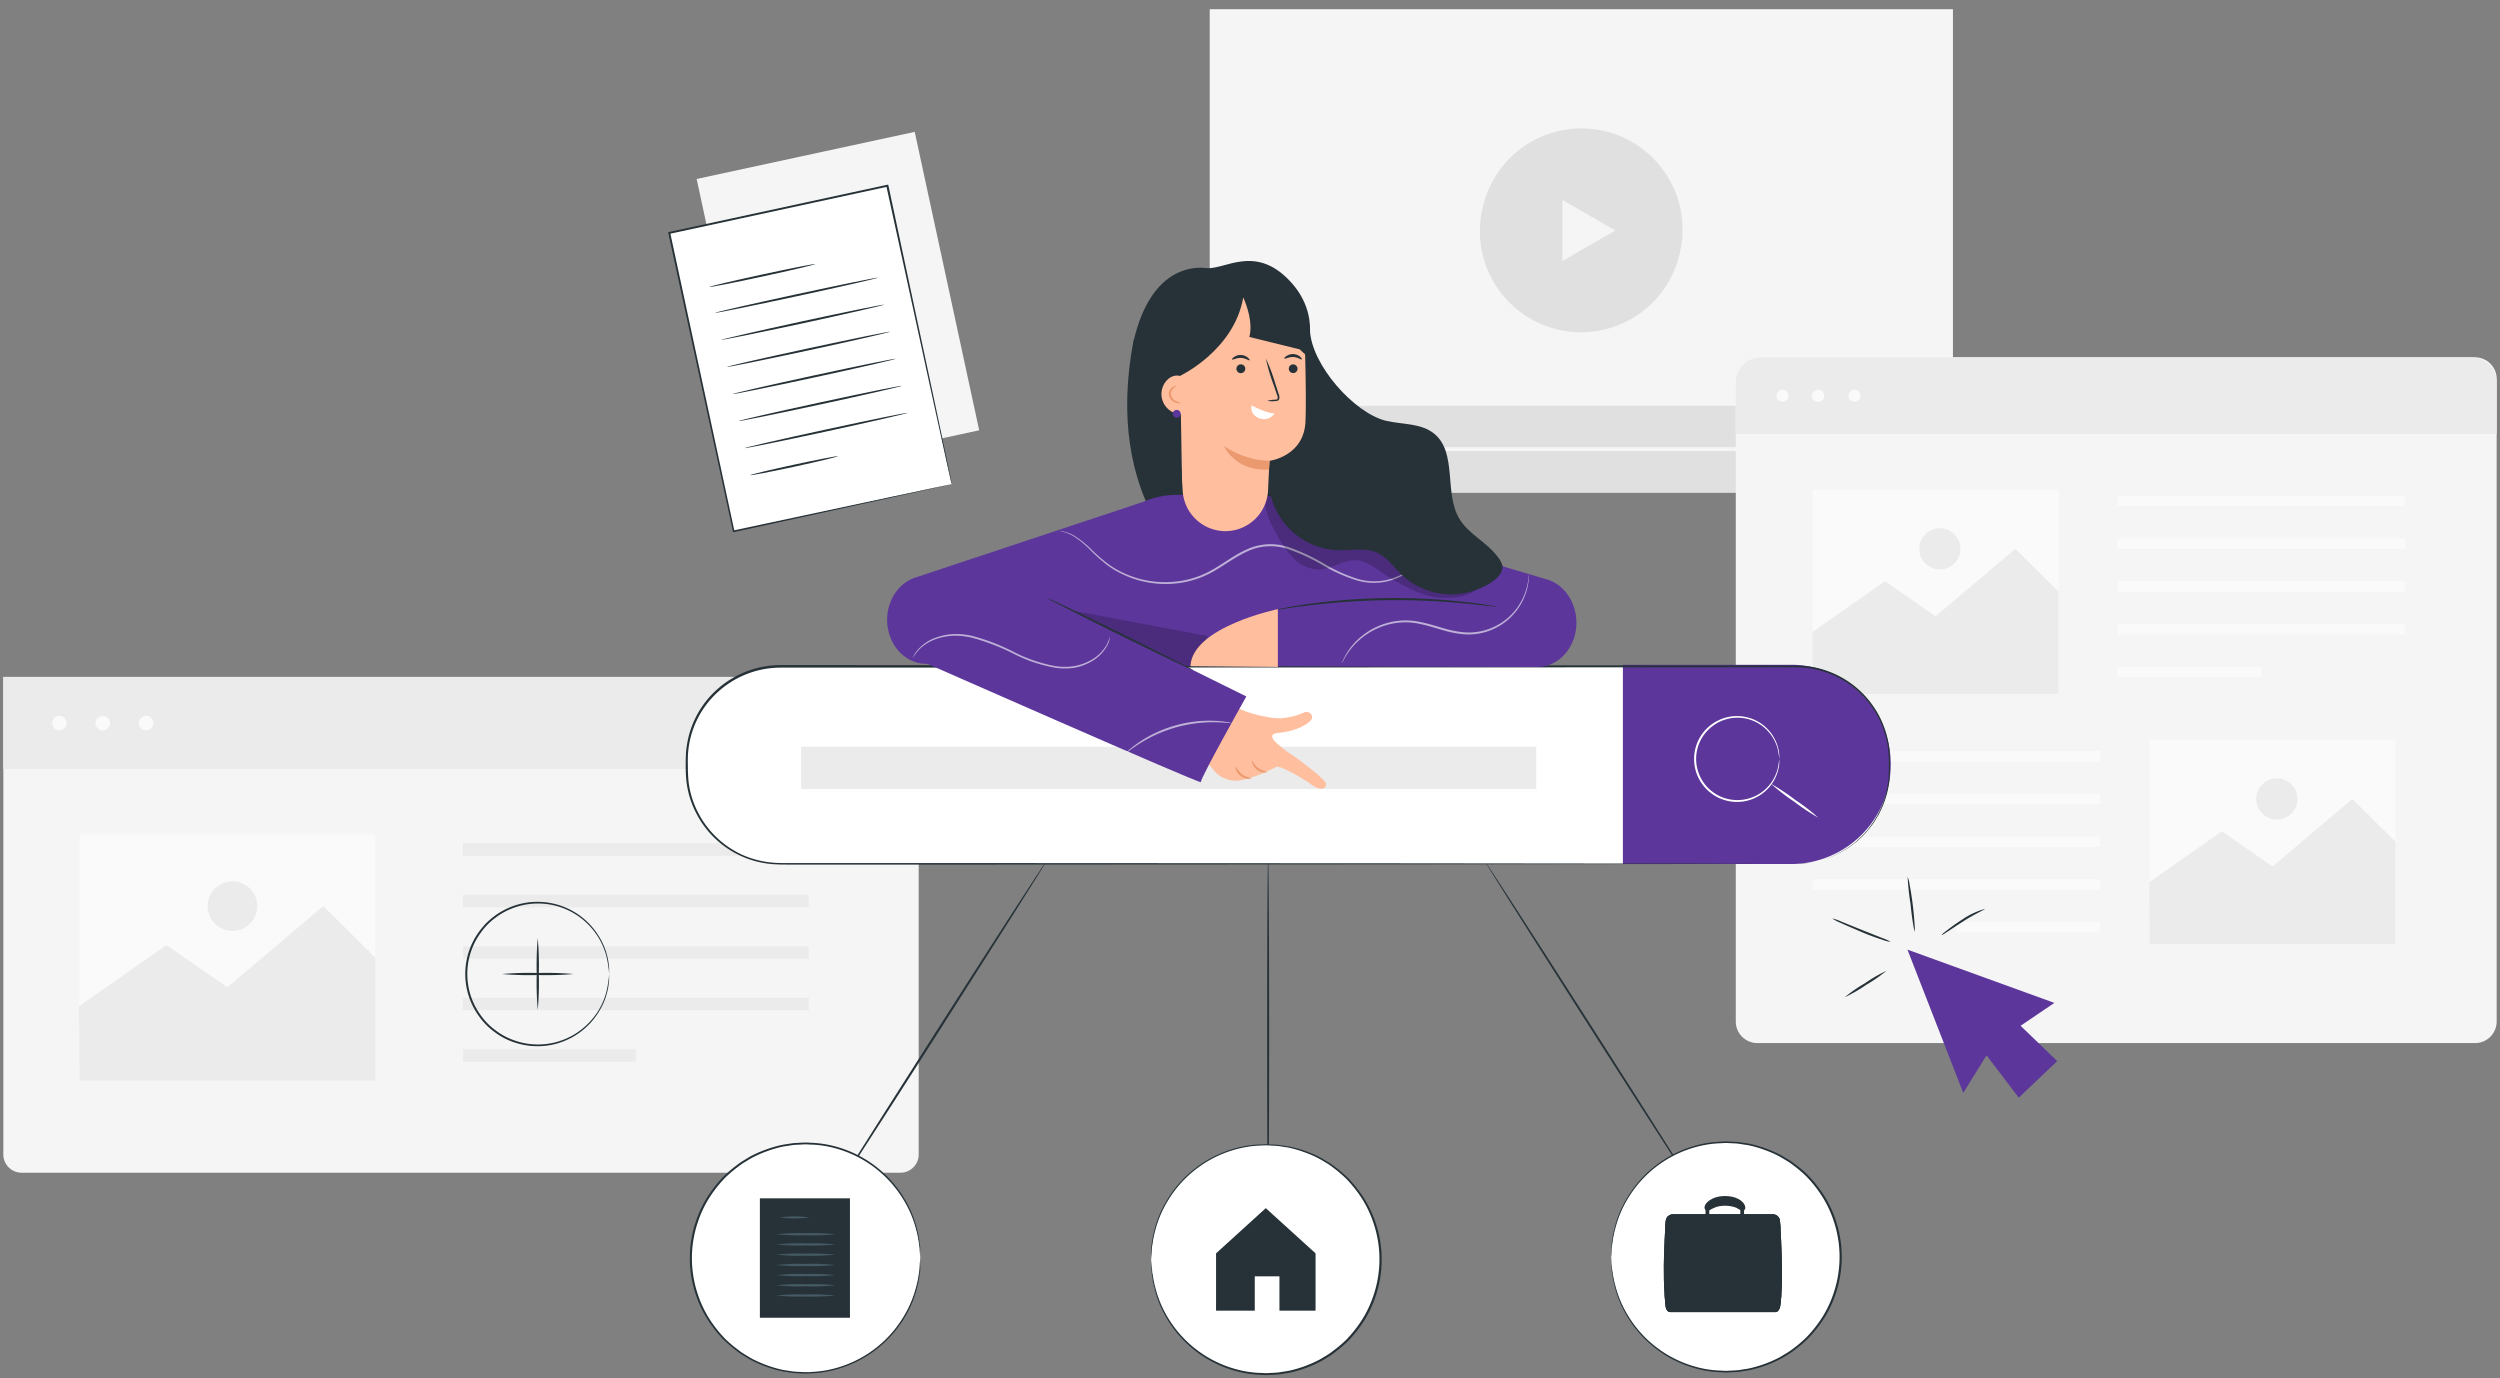 <svg width="205" height="113" viewBox="0 0 205 113" fill="none" xmlns="http://www.w3.org/2000/svg">
    <rect x="0" y="0" width="205" height="113" fill="#808080" stroke="none"/>
    <path d="m75.007 10.813-17.882 3.863 5.286 24.47 17.882-3.863-5.286-24.47zM160.141.757H99.196v39.63h60.945V.758z" fill="#F5F5F5"/>
    <path d="M137.725 20.82a8.292 8.292 0 1 0-16.13-3.851 8.292 8.292 0 1 0 16.13 3.852z" fill="#E0E0E0"/>
    <path d="m132.454 18.9-2.165 1.248-2.168 1.252v-5l2.168 1.248 2.165 1.252z" fill="#F5F5F5"/>
    <path d="M160.141 33.27H99.196v7.121h60.945v-7.12z" fill="#E0E0E0"/>
    <path d="m105.117 36.829-.878.51-.881.506v-2.029l.881.506.878.507zM155.124 36.667H110.17v.323h44.954v-.323z" fill="#F5F5F5"/>
    <path d="M111.079 36.829a.664.664 0 0 1-.112.374.666.666 0 0 1-.688.288.67.67 0 1 1 .8-.662zM202.956 29.302h-58.851c-.978 0-1.771.793-1.771 1.771v52.688c0 .978.793 1.771 1.771 1.771h58.851c.978 0 1.771-.793 1.771-1.771V31.073c0-.978-.793-1.771-1.771-1.771z" fill="#F5F5F5"/>
    <path d="M144.402 29.302h58.257a2.069 2.069 0 0 1 2.068 2.068v4.21h-62.393v-4.21a2.066 2.066 0 0 1 2.068-2.068z" fill="#EBEBEB"/>
    <path d="M146.141 32.944a.494.494 0 1 0 0-.987.494.494 0 0 0 0 .987zM149.587 32.45a.49.49 0 0 1-.303.459.492.492 0 0 1-.465-.866.49.49 0 0 1 .622.06.492.492 0 0 1 .146.347zM152.046 32.944a.494.494 0 1 0 0-.987.494.494 0 0 0 0 .987zM197.223 40.643h-23.56v.851h23.56v-.851zM197.223 44.15h-23.56v.852h23.56v-.852zM197.223 47.66h-23.56v.852h23.56v-.852zM197.223 51.17h-23.56v.852h23.56v-.852zM185.443 54.678h-11.78v.852h11.78v-.852zM148.639 62.434h23.559v-.852h-23.559v.852zM148.639 65.94h23.559v-.85h-23.559v.85zM148.639 69.452h23.559V68.6h-23.559v.852zM148.639 72.959h23.559v-.852h-23.559v.852zM160.418 76.47h11.78v-.852h-11.78v.851zM196.432 60.637H176.27v16.775h20.162V60.637z" fill="#FAFAFA"/>
    <path d="m176.238 72.346 5.956-4.175 4.159 2.878 6.536-5.533 3.543 3.51v8.386H176.27l-.032-5.066z" fill="#EBEBEB"/>
    <path d="M186.701 67.203a1.688 1.688 0 1 0 0-3.376 1.688 1.688 0 0 0 0 3.376z" fill="#EBEBEB"/>
    <path d="M168.804 40.127h-20.162V56.9h20.162V40.126z" fill="#FAFAFA"/>
    <path d="m148.606 51.835 5.956-4.175 4.159 2.875 6.537-5.53 3.543 3.507v8.389h-20.159l-.036-5.066z" fill="#EBEBEB"/>
    <path d="M159.07 46.692a1.687 1.687 0 1 0 0-3.374 1.687 1.687 0 0 0 0 3.374z" fill="#EBEBEB"/>
    <path d="M.273 55.507h75.06v39.156a1.5 1.5 0 0 1-1.5 1.5H1.773a1.5 1.5 0 0 1-1.5-1.5V55.507z" fill="#F5F5F5"/>
    <path d="M75.334 55.507H.273v7.553h75.06v-7.553z" fill="#EBEBEB"/>
    <path d="M4.851 59.891a.594.594 0 1 0 0-1.187.594.594 0 0 0 0 1.187zM8.404 59.891a.594.594 0 1 0 0-1.187.594.594 0 0 0 0 1.187zM11.957 59.891a.594.594 0 1 0 0-1.187.594.594 0 0 0 0 1.187z" fill="#FAFAFA"/>
    <path d="M66.31 69.151H37.964v1.026h28.344v-1.026zM66.31 73.372H37.964v1.026h28.344v-1.026zM66.31 77.592H37.964v1.026h28.344v-1.026zM66.31 81.815H37.964v1.026h28.344v-1.026zM52.135 86.036h-14.17v1.026h14.17v-1.026z" fill="#EBEBEB"/>
    <path d="M30.77 68.432H6.517v20.182H30.77V68.432z" fill="#FAFAFA"/>
    <path d="m6.475 82.519 7.169-5.024 5 3.462 7.864-6.656 4.262 4.22v10.092H6.517l-.042-6.094z" fill="#EBEBEB"/>
    <path d="M21.094 74.301a2.033 2.033 0 1 1-4.067 0 2.033 2.033 0 0 1 4.067 0z" fill="#EBEBEB"/>
    <path d="m72.754 15.23-17.881 3.863 5.286 24.47 17.881-3.864-5.286-24.47z" fill="#fff"/>
    <path d="m78.034 39.704-.03-.12a19.05 19.05 0 0 1-.077-.345c-.071-.322-.171-.755-.3-1.332-.255-1.171-.63-2.872-1.103-5.024-.94-4.304-2.259-10.408-3.846-17.632l.09.058L54.89 19.18l.065-.1 5.269 24.473-.081-.055 12.993-2.768 3.617-.765.968-.197.322-.064s-.103.029-.323.077l-.938.21-3.595.794-13.018 2.849H60.1v-.065C58.614 36.7 56.78 28.24 54.8 19.103v-.084h.08l17.881-3.871h.075l.016.074c1.548 7.253 2.858 13.38 3.781 17.697.455 2.149.817 3.846 1.062 5.014.122.574.213 1.02.277 1.322l.068.34c0 .036-.003.072-.007.109z" fill="#263238"/>
    <path d="M66.854 21.652c0 .049-1.936.504-4.327 1.023-2.39.52-4.352.9-4.362.855-.01-.045 1.936-.5 4.327-1.02 2.39-.519 4.362-.903 4.362-.858zM72.016 22.765c0 .046-2.981.73-6.675 1.527-3.695.797-6.705 1.41-6.714 1.364-.01-.045 2.98-.729 6.678-1.526s6.711-1.41 6.711-1.364zM72.504 24.982c0 .045-2.978.729-6.676 1.53-3.697.8-6.701 1.396-6.717 1.364-.016-.032 2.978-.73 6.675-1.53 3.698-.8 6.708-1.41 6.718-1.364zM72.984 27.202c0 .045-2.981.729-6.675 1.526-3.695.797-6.705 1.41-6.715 1.364-.01-.045 2.978-.729 6.679-1.526 3.7-.797 6.711-1.41 6.711-1.364zM73.462 29.418c0 .045-2.978.73-6.676 1.53-3.697.8-6.707 1.41-6.707 1.364 0-.045 2.978-.73 6.675-1.53 3.698-.8 6.698-1.41 6.708-1.364zM73.952 31.638c0 .045-2.981.729-6.675 1.526s-6.705 1.41-6.715 1.364c-.01-.045 2.979-.729 6.68-1.529 3.7-.8 6.69-1.407 6.71-1.361zM74.42 33.854c0 .046-2.978.73-6.675 1.53-3.698.8-6.699 1.41-6.699 1.364 0-.045 2.978-.729 6.676-1.529 3.697-.8 6.688-1.41 6.698-1.365zM68.71 37.41c0 .045-1.594.432-3.582.862-1.987.429-3.607.738-3.617.693-.01-.045 1.594-.429 3.582-.858 1.987-.43 3.607-.742 3.617-.697z" fill="#263238"/>
    <path d="m156.411 77.87 4.575 11.747 1.91-3.081 2.643 3.471 3.152-2.997-3.004-2.897 2.772-1.875-12.048-4.368z" fill="#5C369B"/>
    <path d="M154.688 79.606c-.523.43-1.081.818-1.668 1.158-.557.386-1.145.725-1.758 1.013a12.7 12.7 0 0 1 1.668-1.155 12.293 12.293 0 0 1 1.758-1.016zM155.043 77.237a3.071 3.071 0 0 1-.736-.193 18.504 18.504 0 0 1-1.719-.646c-.662-.287-1.255-.532-1.678-.732a3.446 3.446 0 0 1-.671-.355c.247.055.487.137.716.245l1.694.688 1.7.674c.242.081.475.188.694.32zM156.424 71.904c.084.207.14.424.168.645.077.403.171.968.248 1.59.077.623.129 1.195.152 1.614a2.6 2.6 0 0 1 0 .671c-.147-.747-.254-1.5-.323-2.258a21.196 21.196 0 0 1-.245-2.262zM162.757 74.534c.02.045-.826.41-1.781 1.022-.955.614-1.71 1.146-1.739 1.104-.029-.042.158-.174.455-.403.384-.301.782-.582 1.194-.843a6.209 6.209 0 0 1 1.871-.88zM49.95 79.87a9.547 9.547 0 0 0-.216-1.423 5.68 5.68 0 0 0-.645-1.542 5.844 5.844 0 0 0-1.48-1.643 5.786 5.786 0 0 0-5.486-.82 5.54 5.54 0 0 0-1.461.788c-.472.34-.884.755-1.22 1.23a5.74 5.74 0 0 0 0 6.82c.337.472.75.887 1.22 1.226.444.336.937.601 1.461.787a5.785 5.785 0 0 0 5.485-.82 5.883 5.883 0 0 0 1.481-1.638c.29-.48.508-1.002.645-1.546.108-.467.18-.941.217-1.42v.374c0 .152-.012.304-.039.453-.02.206-.057.41-.11.61a5.485 5.485 0 0 1-.645 1.574 5.917 5.917 0 0 1-3.975 2.807 5.943 5.943 0 0 1-3.114-.248 5.481 5.481 0 0 1-1.5-.804 5.459 5.459 0 0 1-1.258-1.258 5.894 5.894 0 0 1 0-7.018c.18-.24.375-.47.584-.687.213-.204.438-.395.674-.571a5.907 5.907 0 0 1 6.904-.075 5.9 5.9 0 0 1 1.685 1.83c.295.489.513 1.02.645 1.575.053.2.09.404.11.61.027.15.04.302.039.454v.278c.003.08 0 .097 0 .097z" fill="#263238"/>
    <path d="M44.095 82.81a26.141 26.141 0 0 1-.084-2.94c-.027-.98 0-1.962.084-2.94.087.978.116 1.96.087 2.94.03.98 0 1.962-.087 2.94z" fill="#263238"/>
    <path d="M47.035 79.87c-.977.083-1.957.111-2.936.084-.981.027-1.962 0-2.94-.084a25.227 25.227 0 0 1 2.94-.084c.979-.03 1.96-.001 2.936.084zM139.772 98.79c-.039.023-4.091-6.243-9.05-14-4.959-7.756-8.95-14.067-8.912-14.09.039-.022 4.088 6.25 9.038 13.994 4.949 7.743 8.947 14.07 8.924 14.096z" fill="#263238"/>
    <path d="M141.517 112.477a9.405 9.405 0 0 0 9.405-9.405 9.405 9.405 0 1 0-9.405 9.405z" fill="#fff"/>
    <g clip-path="url(#3kgzcbja4a)" fill="#263238">
        <path d="M140.159 98.992h-.306v.715h.306v-.715zM143.013 98.992h-.306v.715h.306v-.715z"/>
        <path d="M145.592 107.591h-8.629c-.307 0-.373-.41-.373-.41-.357-2.816 0-6.981 0-6.981 0-.344.254-.623.567-.623h8.24c.312 0 .566.28.566.623 0 0 .365 4.808 0 6.981.001 0-.112.41-.371.41z"/>
        <path d="M145.592 107.591h-8.629c-.307 0-.373-.41-.373-.41-.357-2.816 0-6.981 0-6.981 0-.344.254-.623.567-.623h8.24c.312 0 .566.28.566.623 0 0 .365 4.808 0 6.981.001 0-.112.41-.371.41z"/>
        <path d="M145.886 100.746c-.041-.327.032-.725-.22-.964a.523.523 0 0 0-.367-.154h-8.042c-.564.016-.571.628-.591 1.118h.025c.006 1.92.259 3.058 4.597 3.058 4.586 0 4.597-1.011 4.597-3.058h.001z"/>
        <path d="M137.158 99.577c-.667.052-.442.745-.465 1.075 0 0 .138-.423.444-.423h8.328c.308 0 .414.423.414.423-.021-.328.213-1-.481-1.075h-8.24z"/>
        <path d="M145.959 100.116a.761.761 0 0 0-.007-.047c-.001-.007-.004-.013-.004-.019l-.012-.044-.005-.016c-.004-.016-.01-.03-.016-.046a.677.677 0 0 0-.027-.058l-.005-.008a.736.736 0 0 0-.028-.046l-.004-.004a.82.82 0 0 0-.034-.046l-.002-.002a.905.905 0 0 0-.041-.045c.035.202.058.386.058.502v.487h.167v-.022l-.003-.039-.005-.069-.002-.036-.004-.062-.003-.038c0-.018-.002-.036-.003-.052l-.001-.021-.004-.05-.002-.038-.002-.02-.004-.056-.001-.021a.512.512 0 0 0-.004-.067l-.002-.017zM136.586 100.252l-.002.033a.18.18 0 0 0-.002.025l-.003.037-.001.011v.366h.167v-.487c0-.119.025-.315.063-.526a.592.592 0 0 0-.13.159l-.026.048-.006.016a.6.6 0 0 0-.017.044c-.002.006-.005.013-.006.02l-.013.043c-.001.007-.004.014-.004.022a.355.355 0 0 0-.008.047c0 .008-.002.015-.003.021-.002.023-.004.045-.004.069l-.003.038-.002.014zM145.902 101.219c-.001.938-.124 1.401-.629 1.85-.578.513-1.817.743-4.017.743-2.071 0-3.323-.257-3.938-.809-.525-.469-.636-.946-.644-1.784h-.095c.016 1.902.346 3.025 4.709 3.025 4.619 0 4.709-.999 4.71-3.025h-.096z"/>
        <path d="m145.99 100.701-.034-.501a.653.653 0 0 0-.191-.466c.036.202.058.386.058.502v.473c0 1.017 0 1.753-.527 2.221-.577.514-1.816.743-4.016.743-2.072 0-3.323-.257-3.939-.808-.561-.503-.605-1.269-.605-2.218v-.41c0-.119.025-.315.063-.526a.644.644 0 0 0-.217.49l-.012.157v.289c0 2.013.208 3.209 4.71 3.209 4.715 0 4.71-1.042 4.71-3.155zM136.494 106.16c.02.239.069.796.097 1.021 0 0 .065.409.373.409h8.629c.259 0 .372-.409.372-.409.036-.211.085-.731.111-1.009 0 0-.141.224-.843.398-.7.174-2.091.047-3.544.046-1.933-.003-3.962.065-4.505-.086-.46-.127-.69-.37-.69-.37zM141.46 98.87c.329.003.641.065.889.156.087.032.448.28.575.25.068-.017.215-.08.18-.284-.038-.229-.341-.253-.574-.347-.329-.133-.708-.18-1.07-.18-.348 0-.709.044-1.028.163-.238.089-.689.216-.642.456.044.23.285.209.344.177.171-.093.307-.171.499-.247.246-.1.548-.145.827-.143z"/>
        <path d="M141.451 98.56c.736 0 1.047.245 1.217.375.414.319.442.137.436.057-.021-.314-.312-.547-.551-.674-.336-.18-.724-.244-1.095-.244-.356 0-.726.06-1.053.222-.243.12-.673.422-.624.75.038.257.346.007.406-.037.176-.124.498-.45 1.264-.45z"/>
        <path opacity=".68" d="M139.878 98.992c-.065-.131.078-.298.14-.355.125-.113.265-.21.415-.276.077-.034.3-.086.312.047.011.134-.297.267-.374.309-.277.148-.432.402-.493.275z"/>
        <path d="M141.769 105.019h-.979c-.063 0-.115-.056-.115-.126v-.691c0-.069.051-.126.115-.126h.978c.063 0 .115.056.115.126v.691c0 .07-.051.126-.114.126zM141.842 103.859h-1.125c-.047 0-.086-.043-.086-.095v-.374c0-.053.039-.096.086-.096h1.126c.047 0 .086.043.086.096v.374c-.001.052-.039.095-.087.095z"/>
        <path d="M141.77 104.84h-.981c-.045 0-.082-.041-.082-.091v-.601c0-.05.037-.091.082-.091h.982c.045 0 .082.041.082.091v.601c0 .05-.037.091-.083.091zM140.857 103.576c0 .205-.028.227-.09.227-.061 0-.071-.066-.071-.228 0-.163.011-.219.076-.219.066 0 .085.016.085.22z"/>
        <path d="M140.961 104.432c0 .195.003.311-.083.311-.086 0-.094-.11-.094-.317 0-.148 0-.27.089-.27.089-.001.088.079.088.276z"/>
    </g>
    <path d="M132.113 103.084v-.151c0-.1 0-.258.016-.449v-.322c0-.113.032-.252.051-.394.039-.327.1-.65.184-.968a8.928 8.928 0 0 1 1.026-2.523 9.463 9.463 0 0 1 6.382-4.514 9.073 9.073 0 0 1 1.197-.142c.203 0 .41-.029.616-.025l.63.032c.216.006.432.028.645.067.21.033.426.059.645.1.869.198 1.709.503 2.501.91.2.11.393.236.593.352.2.117.391.249.571.394a8.557 8.557 0 0 1 2.007 2.013 9.073 9.073 0 0 1 1.359 2.61 9.424 9.424 0 0 1 0 5.988 9.213 9.213 0 0 1-1.359 2.617c-.286.386-.598.752-.932 1.097a10.2 10.2 0 0 1-1.078.913 4.866 4.866 0 0 1-.571.394c-.2.119-.394.245-.594.351a10.032 10.032 0 0 1-2.503.91c-.21.046-.426.068-.646.104a4.224 4.224 0 0 1-.645.067l-.629.029c-.207 0-.413-.016-.616-.025a8.822 8.822 0 0 1-1.201-.142 9.487 9.487 0 0 1-6.365-4.479 8.93 8.93 0 0 1-1.026-2.523 7.061 7.061 0 0 1-.184-.968c-.02-.145-.042-.274-.052-.397-.01-.122 0-.229 0-.322 0-.191 0-.339-.016-.449-.016-.109 0-.151 0-.151s0 .051.016.151.016.255.029.446l.023.322c0 .12.038.252.058.394.045.327.111.65.2.968a8.953 8.953 0 0 0 1.042 2.491 9.4 9.4 0 0 0 6.311 4.391c.39.071.785.117 1.181.135.203 0 .403.026.61.023l.616-.032a4.08 4.08 0 0 0 .623-.068c.209-.036.419-.058.629-.103.421-.096.836-.217 1.242-.365a9.82 9.82 0 0 0 1.216-.536c.197-.106.387-.232.581-.348.197-.115.386-.245.565-.387a9.945 9.945 0 0 0 1.055-.9c.33-.339.636-.7.916-1.081a9.03 9.03 0 0 0 1.333-2.581 9.277 9.277 0 0 0 0-5.882 9.021 9.021 0 0 0-1.333-2.581 10.19 10.19 0 0 0-.913-1.081 10.656 10.656 0 0 0-1.055-.9 4.72 4.72 0 0 0-.565-.388c-.193-.116-.384-.238-.581-.348a9.347 9.347 0 0 0-1.216-.532 9.71 9.71 0 0 0-1.242-.368c-.21-.042-.419-.068-.629-.1a4.047 4.047 0 0 0-.623-.071l-.616-.032c-.203 0-.407.019-.61.025a8.303 8.303 0 0 0-1.178.136 9.364 9.364 0 0 0-6.314 4.391 8.91 8.91 0 0 0-1.042 2.491 7.074 7.074 0 0 0-.2.968c-.019.142-.045.271-.058.393-.013.123-.016.23-.023.323 0 .19-.022.323-.029.449-.006.125-.025.183-.025.183zM103.988 99.42c-.049 0-.084-6.476-.084-14.465s.035-14.464.084-14.464c.048 0 .084 6.472.084 14.464s-.039 14.464-.084 14.464z" fill="#263238"/>
    <path d="M103.794 112.686a9.405 9.405 0 1 0 0-18.81 9.405 9.405 0 0 0 0 18.81z" fill="#fff"/>
    <path d="M94.389 103.281v-.923c0-.113.035-.251.055-.393.035-.327.097-.651.183-.968a8.88 8.88 0 0 1 1.026-2.523 9.447 9.447 0 0 1 6.366-4.482 9.144 9.144 0 0 1 1.197-.142c.207 0 .413-.026.62-.026l.626.032c.216.006.432.029.645.068.213.032.426.058.645.1.431.088.856.205 1.271.349.425.151.839.331 1.239.538.2.11.394.236.591.352.205.12.403.254.59.4.378.282.738.587 1.078.913.334.346.644.714.929 1.1a9.225 9.225 0 0 1 1.358 2.614 9.383 9.383 0 0 1 0 5.988 9.067 9.067 0 0 1-1.358 2.614 10.56 10.56 0 0 1-.929 1.097c-.339.327-.699.632-1.078.913a4.773 4.773 0 0 1-.574.393c-.197.12-.39.246-.59.352-.401.209-.815.39-1.239.542-.414.15-.836.273-1.265.368-.213.045-.426.068-.645.103-.213.04-.429.062-.646.068l-.626.029c-.209 0-.413-.016-.619-.026a8.444 8.444 0 0 1-1.197-.142 9.459 9.459 0 0 1-6.366-4.478 8.874 8.874 0 0 1-1.026-2.523 6.284 6.284 0 0 1-.184-.968c-.02-.145-.042-.274-.055-.397-.013-.123 0-.229 0-.323v-.6c.008.051.014.101.016.152 0 .106.02.255.033.445 0 .099.006.207.019.323 0 .119.039.251.061.393.044.327.11.651.197.968a9.056 9.056 0 0 0 1.046 2.491 9.403 9.403 0 0 0 6.288 4.369c.39.071.785.117 1.181.135.2 0 .403.026.606.023l.62-.032c.209-.007.417-.03.622-.068.207-.036.42-.058.626-.103a9.82 9.82 0 0 0 1.246-.365 9.82 9.82 0 0 0 1.216-.536c.197-.106.384-.232.581-.345.196-.117.383-.248.561-.39.373-.275.727-.575 1.059-.897.328-.341.633-.703.913-1.084a8.99 8.99 0 0 0 1.332-2.581 9.236 9.236 0 0 0 0-5.882 9.043 9.043 0 0 0-1.332-2.581c-.281-.38-.586-.741-.913-1.081a10.703 10.703 0 0 0-1.059-.9 4.662 4.662 0 0 0-.561-.388c-.197-.116-.384-.238-.581-.345a9.012 9.012 0 0 0-1.216-.535 9.816 9.816 0 0 0-1.246-.368c-.206-.042-.419-.068-.626-.1a3.7 3.7 0 0 0-.622-.068l-.616-.032c-.207 0-.41.016-.61.022a8.357 8.357 0 0 0-1.181.136 9.403 9.403 0 0 0-6.311 4.391 9.036 9.036 0 0 0-1.046 2.491 7.081 7.081 0 0 0-.196.968c-.023.142-.049.271-.062.393-.013.123 0 .23-.019.323 0 .19-.022.339-.032.449a1.433 1.433 0 0 1-.016.19z" fill="#263238"/>
    <path d="m103.794 99.068-4.078 3.707v4.701h3.175v-2.817h2.023v2.817h2.962v-4.701l-4.082-3.707zM67.58 99.116c-.038-.023 4.01-6.427 9.034-14.296 5.024-7.87 9.147-14.235 9.186-14.197.039.039-4.01 6.424-9.034 14.3-5.023 7.876-9.147 14.219-9.186 14.193z" fill="#263238"/>
    <path d="M66.057 112.567a9.405 9.405 0 1 0 0-18.81 9.405 9.405 0 0 0 0 18.81z" fill="#fff"/>
    <path d="M75.463 103.162a1.425 1.425 0 0 1-.016-.152c0-.11-.02-.258-.033-.448 0-.097 0-.207-.019-.323-.02-.116-.039-.252-.061-.394a6.617 6.617 0 0 0-.197-.968 8.925 8.925 0 0 0-1.046-2.49 9.404 9.404 0 0 0-6.31-4.392 8.365 8.365 0 0 0-1.181-.135c-.2 0-.404-.026-.607-.023l-.62.032c-.209.006-.417.028-.622.068-.207.032-.42.058-.626.1a9.788 9.788 0 0 0-1.245.368 9.36 9.36 0 0 0-1.217.536c-.197.106-.384.229-.58.345a4.973 4.973 0 0 0-.562.387 11.1 11.1 0 0 0-1.058.9c-.328.34-.633.701-.913 1.081a9.038 9.038 0 0 0-1.333 2.581 9.239 9.239 0 0 0 0 5.882 8.986 8.986 0 0 0 1.333 2.581c.28.382.585.744.913 1.084.332.323.685.623 1.058.897.178.144.365.274.561.391.197.113.384.238.581.345.394.204.8.383 1.217.535.406.151.822.273 1.245.365.207.045.42.068.626.103.206.039.414.061.623.068l.62.032c.202 0 .406 0 .606-.022.396-.019.79-.064 1.18-.136a9.369 9.369 0 0 0 6.311-4.391 8.955 8.955 0 0 0 1.046-2.491 6.75 6.75 0 0 0 .197-.968c.022-.142.048-.274.061-.393l.02-.323c0-.19.025-.323.032-.445.002-.051.008-.102.016-.152v.923c0 .113-.036.255-.055.397-.036.326-.097.65-.18.968a8.894 8.894 0 0 1-1.03 2.523 9.47 9.47 0 0 1-6.375 4.459 8.6 8.6 0 0 1-1.197.142c-.204 0-.41.029-.62.025l-.626-.029a4.11 4.11 0 0 1-.645-.067c-.213-.036-.426-.058-.645-.104a10.128 10.128 0 0 1-2.504-.909c-.2-.107-.394-.233-.59-.352a4.809 4.809 0 0 1-.575-.394 11.013 11.013 0 0 1-1.078-.913c-.334-.344-.645-.71-.929-1.097a9.238 9.238 0 0 1-1.358-2.613 9.389 9.389 0 0 1 0-5.989c.31-.938.769-1.82 1.358-2.613.286-.387.598-.754.933-1.1.338-.327.697-.632 1.074-.913.183-.144.374-.275.574-.394.2-.116.39-.242.59-.352.401-.207.815-.387 1.24-.538a9.535 9.535 0 0 1 1.264-.368c.213-.045.426-.071.646-.103a4.16 4.16 0 0 1 .645-.068l.626-.032c.21 0 .413.019.62.025.401.021.801.069 1.197.142a9.448 9.448 0 0 1 6.365 4.482 8.9 8.9 0 0 1 1.03 2.523c.084.318.144.641.18.968.02.142.045.274.055.394.01.119 0 .232 0 .322v.449c0 .109.01.171.01.171z" fill="#263238"/>
    <path d="M69.697 98.264H62.31v9.792h7.386v-9.792z" fill="#263238"/>
    <path d="M66.361 99.829a8.794 8.794 0 0 1-2.423 0 8.794 8.794 0 0 1 2.423 0zM68.5 101.207a17.87 17.87 0 0 1-2.427.084 17.822 17.822 0 0 1-2.423-.084 17.822 17.822 0 0 1 2.423-.084c.81-.027 1.62.001 2.427.084zM68.5 102.045a17.87 17.87 0 0 1-2.427.084 17.822 17.822 0 0 1-2.423-.084 16.903 16.903 0 0 1 2.423-.087c.81-.029 1.621 0 2.427.087zM68.5 102.881a17.87 17.87 0 0 1-2.427.084 17.822 17.822 0 0 1-2.423-.084 17.822 17.822 0 0 1 2.423-.084c.81-.027 1.62.001 2.427.084zM68.5 103.73a17.87 17.87 0 0 1-2.427.084 17.822 17.822 0 0 1-2.423-.084 16.903 16.903 0 0 1 2.423-.087c.81-.029 1.621 0 2.427.087zM68.5 104.556a17.87 17.87 0 0 1-2.427.084 17.822 17.822 0 0 1-2.423-.084 17.822 17.822 0 0 1 2.423-.084c.81-.027 1.62.001 2.427.084zM68.5 105.391c-.806.087-1.617.116-2.427.087-.808.03-1.618 0-2.423-.087a17.822 17.822 0 0 1 2.423-.084c.81-.027 1.62.001 2.427.084zM68.5 106.23a17.87 17.87 0 0 1-2.427.084 17.822 17.822 0 0 1-2.423-.084 17.822 17.822 0 0 1 2.423-.084c.81-.027 1.62.001 2.427.084z" fill="#455A64"/>
    <path d="M147.251 54.656H63.986a7.676 7.676 0 0 0-7.676 7.675v.843a7.676 7.676 0 0 0 7.676 7.675h83.265a7.675 7.675 0 0 0 7.675-7.675v-.843a7.675 7.675 0 0 0-7.675-7.675z" fill="#fff"/>
    <path d="M133.077 54.51V70.85h13.793a8.174 8.174 0 0 0 7.551-11.296 8.172 8.172 0 0 0-7.551-5.043h-13.793z" fill="#5C369B"/>
    <path d="M145.902 62.224a7.56 7.56 0 0 0-.138-.832c-.2-.744-.643-1.399-1.259-1.862a3.374 3.374 0 0 0-4.055-.003 3.362 3.362 0 0 0-.713 4.698c.197.276.438.518.713.716.258.197.546.352.851.462a3.416 3.416 0 0 0 4.459-2.327c.062-.275.109-.554.139-.835.02.286-.006.573-.077.851a3.434 3.434 0 0 1-1.249 1.936 3.485 3.485 0 0 1-3.323.523 3.253 3.253 0 0 1-.897-.478 3.365 3.365 0 0 1-.749-.748 3.516 3.516 0 0 1 1.646-5.401 3.523 3.523 0 0 1 1.849-.142 3.475 3.475 0 0 1 2.723 2.607c.07.272.098.554.08.835z" fill="#fff"/>
    <path d="M149.103 67.051a17.928 17.928 0 0 1-1.988-1.32 17.054 17.054 0 0 1-1.89-1.458c.692.394 1.356.835 1.987 1.32.664.441 1.295.929 1.891 1.458z" fill="#fff"/>
    <path d="M125.973 61.234H65.686v3.465h60.287v-3.465z" fill="#EBEBEB"/>
    <path d="M147.251 70.85s.191 0 .558-.036a5.08 5.08 0 0 0 .681-.088c.313-.049.623-.118.926-.21a7.776 7.776 0 0 0 2.362-1.187l.323-.238c.103-.09.203-.188.306-.281.218-.195.423-.404.613-.626.21-.22.374-.487.574-.742l.252-.416.129-.216.11-.23c.323-.643.552-1.33.677-2.039.026-.187.055-.377.084-.567.029-.19.023-.39.033-.588v-1.22a7.634 7.634 0 0 0-7.392-7.446c-2.201-.02-4.537 0-6.982 0l-76.516.026a7.644 7.644 0 0 0-5.033 1.916 7.53 7.53 0 0 0-2.549 5.37c0 .222-.016.448 0 .674-.005.449.012.898.052 1.345a7.35 7.35 0 0 0 .765 2.542 7.647 7.647 0 0 0 3.752 3.55c.8.34 1.65.544 2.517.603.429.029.864.026 1.29.026h16.378l34.4.019 23.189.026 6.307.016-6.307.016-23.189.026-34.4.02H64.78c-.436 0-.868 0-1.31-.027a7.705 7.705 0 0 1-6.408-4.242 7.506 7.506 0 0 1-.78-2.598c-.043-.453-.061-.909-.055-1.364 0-.226 0-.452.016-.681.003-.23.022-.46.055-.688a7.689 7.689 0 0 1 2.545-4.8 7.821 7.821 0 0 1 5.163-1.959l76.515.026c2.449 0 4.778 0 6.985.016a7.718 7.718 0 0 1 7.469 7.55v1.226c0 .2-.022.397-.035.59-.013.194-.058.388-.087.575a7.43 7.43 0 0 1-.691 2.055l-.109.232-.133.213c-.087.145-.171.284-.258.423a9.29 9.29 0 0 1-.581.742 5.892 5.892 0 0 1-.616.63c-.106.096-.21.193-.322.28l-.323.242a7.75 7.75 0 0 1-2.381 1.177 6.989 6.989 0 0 1-.933.204 4.86 4.86 0 0 1-.684.077c-.38.052-.571.055-.571.055z" fill="#263238"/>
    <path d="M104.523 60.782c-.294-.341-.323-.645.338-.69 1.456-.132 2.527-.768 2.698-1.136.171-.367-.294-.726-.687-.506-.453.196-.929.33-1.417.4a3.549 3.549 0 0 1-1.184 0c-.339-.052-.645-.11-.903-.165 0 0-1.539-.322-2.204-.852l-3.259 3.482 1.53 1.726a2.313 2.313 0 0 0 2.039.968c1.31-.13 3.075-1.068 3.075-1.068.238-.368 2.348.936 3.029 1.423s1.181.364 1.155-.103c-.016-.323-2.061-1.865-2.745-2.333a8.516 8.516 0 0 1-1.465-1.155" fill="#FFBE9D"/>
    <path d="M102.61 63.805c0 .023-.094.062-.265.059a1.123 1.123 0 0 1-.987-.749c-.052-.158-.036-.265-.016-.268.124.245.294.464.5.645.233.154.494.26.768.313zM103.9 63.3c0 .018-.093.054-.254.044a1.112 1.112 0 0 1-.939-.732c-.049-.152-.039-.252-.02-.255.02-.003.136.358.487.626.224.143.469.25.726.316z" fill="#EB996E"/>
    <path d="M107.414 27.08c.135 2.858 3.623 6.775 6.217 7.42 1.362.323 2.93.177 4.011 1.094 1.855 1.571.771 4.84 2.019 6.937.768 1.29 2.294 1.935 3.159 3.158 1.436 2.046.471 5.137-1.487 6.66-1.959 1.523-4.572 1.813-7.027 1.748-5.405-.138-10.938-1.855-14.842-5.685-1.836-1.8-9.015-7.353-6.511-20.52" fill="#263238"/>
    <path d="m126.914 47.535-20.542-6.098a13.09 13.09 0 0 0-2.991-.9l-6.937.045a6.734 6.734 0 0 0-2.662.558l-18.697 6.21c-1.384.44-2.34 1.86-2.34 3.476 0 1.99 1.436 3.607 3.208 3.607H84.6l-.036.126 30.032.113 11.463.022c1.772 0 3.208-1.63 3.208-3.642-.013-1.64-.968-3.075-2.353-3.517z" fill="#5C369B"/>
    <path d="M122.797 49.757a.9.9 0 0 1-.187 0l-.529-.061a65.835 65.835 0 0 0-1.936-.21 59.63 59.63 0 0 0-6.453-.27c-2.15.03-4.298.177-6.433.438-.82.1-1.484.19-1.936.261l-.529.075a.97.97 0 0 1-.184.016.62.62 0 0 1 .177-.049l.523-.106c.455-.09 1.116-.2 1.936-.323a52.44 52.44 0 0 1 6.453-.487c2.155-.027 4.31.081 6.453.323.822.093 1.487.187 1.936.264l.525.09a.67.67 0 0 1 .184.04z" fill="#263238"/>
    <path d="M117.977 44.766a.285.285 0 0 1-.058.068l-.181.19c-.161.165-.4.41-.726.707-.393.362-.81.697-1.249 1.003a6.123 6.123 0 0 1-1.919.917 4.93 4.93 0 0 1-2.565-.052 12.804 12.804 0 0 1-2.704-1.194 16.131 16.131 0 0 0-2.927-1.37 4.495 4.495 0 0 0-3.345.17c-1.081.487-2.001 1.23-3.004 1.765-.249.139-.513.245-.768.361-.259.101-.523.188-.79.262a7.559 7.559 0 0 1-1.582.274 8.153 8.153 0 0 1-5.255-1.445 14.363 14.363 0 0 1-1.588-1.41 7.694 7.694 0 0 0-1.23-1.004 3.314 3.314 0 0 0-1.257-.47c.118.001.236.014.351.038.333.071.651.197.942.374.453.287.875.62 1.259.994.496.498 1.028.96 1.59 1.38a8.066 8.066 0 0 0 5.179 1.388 7.743 7.743 0 0 0 2.32-.532c.248-.113.506-.216.748-.355.991-.526 1.907-1.271 3.017-1.775a4.675 4.675 0 0 1 3.462-.174c1.028.364 2.018.831 2.952 1.394.84.498 1.734.898 2.665 1.194a4.803 4.803 0 0 0 2.501.07 6.162 6.162 0 0 0 1.897-.877c.439-.295.858-.618 1.255-.968.323-.287.577-.523.748-.677l.191-.181c.045-.049.068-.068.071-.065z" fill="#fff" opacity=".6"/>
    <path d="m86.055 49.716 12.986 2.449-1.5 2.442-.397.007-11.09-4.898z" fill="#000" opacity=".2"/>
    <path d="M125.363 47.15a.925.925 0 0 1 0 .198c-.007.19-.027.38-.058.568a4.972 4.972 0 0 1-5.063 4.11 8.305 8.305 0 0 1-1.936-.355c-.645-.184-1.274-.387-1.89-.51a5.396 5.396 0 0 0-1.794-.093 5.805 5.805 0 0 0-4.211 2.652l-.167.28-.107.214a.842.842 0 0 1-.1.174c.018-.064.04-.127.068-.187.029-.065.058-.139.093-.223l.159-.29a5.343 5.343 0 0 1 1.374-1.581 5.775 5.775 0 0 1 2.875-1.194 5.598 5.598 0 0 1 1.845.087c.629.123 1.259.323 1.907.51.62.192 1.26.31 1.907.352a4.926 4.926 0 0 0 4.175-2.069 5.111 5.111 0 0 0 .813-1.88c.094-.488.09-.765.11-.762z" fill="#fff" opacity=".6"/>
    <path d="M75.101 54.016s23.476 10.35 23.373 10.122c-.104-.23 3.726-7.028 3.726-7.028L83.18 47.71l-8.079 6.307z" fill="#5C369B"/>
    <path d="M85.89 49.05c.166.056.328.124.484.204l1.29.61c1.091.52 2.582 1.248 4.237 2.065 1.655.816 3.14 1.561 4.214 2.11l1.268.645c.158.075.31.162.455.262a2.91 2.91 0 0 1-.484-.2l-1.29-.61a408.045 408.045 0 0 1-4.237-2.065 355.49 355.49 0 0 1-4.214-2.11l-1.268-.646a3.428 3.428 0 0 1-.455-.264z" fill="#263238"/>
    <path d="M91.033 52.194c-.03.243-.105.48-.22.697-.311.6-.8 1.088-1.4 1.4-.403.222-.838.379-1.29.465a5.209 5.209 0 0 1-1.588 0 11.899 11.899 0 0 1-3.423-1.15 18.082 18.082 0 0 0-3.352-1.296 5.901 5.901 0 0 0-1.536-.178c-.452.013-.9.089-1.33.226a3.607 3.607 0 0 0-1.638 1.026c-.151.186-.293.38-.423.581.088-.227.215-.438.374-.623a3.55 3.55 0 0 1 1.652-1.097 4.822 4.822 0 0 1 1.359-.251 5.895 5.895 0 0 1 1.577.167 17.32 17.32 0 0 1 3.365 1.31c1.063.547 2.2.934 3.375 1.149.511.08 1.032.08 1.543 0a4.304 4.304 0 0 0 1.27-.432 3.31 3.31 0 0 0 1.398-1.323c.11-.217.207-.441.287-.671zM101 59.295c0 .03-.52-.055-1.359-.07-.49-.006-.98.02-1.468.077a12.24 12.24 0 0 0-1.765.348c-.575.168-1.138.377-1.684.626a12.01 12.01 0 0 0-1.29.707c-.707.451-1.1.797-1.12.77.076-.096.164-.183.261-.257a9.812 9.812 0 0 1 2.084-1.358 10.475 10.475 0 0 1 3.492-.991c.495-.05.993-.063 1.49-.039.334.011.668.046.997.103.124.012.245.04.362.084z" fill="#fff" opacity=".6"/>
    <path d="M103.894 40.491c-.388 1.084.193 2.259.761 3.259.362.718.82 1.383 1.362 1.978a2.965 2.965 0 0 0 2.132.968c1.055-.036 1.997-.813 3.052-.752.717.042 1.343.464 1.936.865a15.336 15.336 0 0 0 3.253 1.803 5.86 5.86 0 0 0 3.658.23 3.65 3.65 0 0 0 2.533-2.508" fill="#000" opacity=".2"/>
    <path d="M103.98 40.194c.055-1.265.123-2.407.123-2.407s2.826-.358 2.946-3.226c.119-2.869-.165-9.521-.165-9.521l-5.185-2.51-5.591 4.516.874 13.229a3.514 3.514 0 0 0 3.669 3.275 3.508 3.508 0 0 0 3.329-3.356z" fill="#FFBE9D"/>
    <path d="M106.397 30.238a.356.356 0 0 1-.427.348.36.36 0 0 1-.263-.485.357.357 0 0 1 .582-.119c.069.068.108.16.108.256zM106.746 29.47c-.045.048-.322-.18-.7-.194-.377-.013-.674.18-.716.13-.042-.052.026-.114.151-.204a.92.92 0 0 1 .575-.168.969.969 0 0 1 .558.216c.116.104.155.197.132.22zM102.112 30.238a.364.364 0 0 1-.221.333.362.362 0 1 1-.007-.668.356.356 0 0 1 .199.196.351.351 0 0 1 .029.139zM102.461 29.544c-.045.048-.323-.18-.704-.194-.38-.013-.674.181-.713.13-.038-.052.026-.114.152-.204a.925.925 0 0 1 1.129.052c.12.1.158.193.136.216zM103.913 32.87c.21-.06.427-.092.645-.096.097 0 .194-.023.21-.094a.572.572 0 0 0-.061-.323 63.119 63.119 0 0 0-.281-.82c-.26-.695-.468-1.409-.623-2.135.313.673.574 1.368.781 2.08.094.288.184.562.268.824.061.13.077.276.045.416a.245.245 0 0 1-.165.148.66.66 0 0 1-.167.02 2.422 2.422 0 0 1-.652-.02z" fill="#263238"/>
    <path d="M102.642 33.268c-.394-.258 1.094.645 1.881.629a1.061 1.061 0 0 1-1.275.397c-.832-.346-.606-1.026-.606-1.026z" fill="#fff"/>
    <path d="M104.103 37.788a6.897 6.897 0 0 1-3.739-1.226s.881 2.1 3.691 1.935l.048-.71z" fill="#EB996E"/>
    <path d="M93.06 29.876c0 2.494-.662 9.092 3.871 10.002l-.151-9.066s4.404-2.078 5.162-6.405l.026.026c.28.646.784 2.055.477 3.198l4.127 1.016.474.432s1.468-3.226-1.365-6.13-5.256-.803-6.775-.968c-1.01-.122-4.517-.1-5.94 5.934l.093 1.961z" fill="#263238"/>
    <path d="M96.892 30.9c-.384-.24-.91-.043-1.213.29a1.655 1.655 0 0 0 1.649 2.72" fill="#FFBE9D"/>
    <path d="M96.805 33.048c0 .02-.129.042-.323 0a.874.874 0 0 1-.603-.536.645.645 0 0 1 .265-.758c.18-.116.322-.106.322-.087 0 .02-.112.061-.248.184a.558.558 0 0 0-.174.607.852.852 0 0 0 .484.477c.158.065.277.087.277.113z" fill="#EB996E"/>
    <path d="M96.427 33.616a.322.322 0 1 0 .126 0" fill="#5C369B"/>
    <path d="M104.784 54.688v-4.74s-7.037 1.459-7.166 4.682l7.166.058z" fill="#FFBE9D"/>
    <path d="M104.052 39.695a5.9 5.9 0 0 0 5.775 5.426c1.039.017 2.133-.229 3.081.194.826.371 1.359 1.168 2.007 1.797a5.946 5.946 0 0 0 5.898 1.336c.855-.287 2.207-.9 2.365-1.784.123-.675-.703-1.346-1.187-1.827a5.981 5.981 0 0 0-1.733-1.084c-5.014-2.355-10.392-4.065-15.922-4.358" fill="#263238"/>
    <defs>
        <clipPath id="3kgzcbja4a">
            <path fill="#fff" transform="translate(136.109 96.57)" d="M0 0h10.341v11.375H0z"/>
        </clipPath>
    </defs>
</svg>
